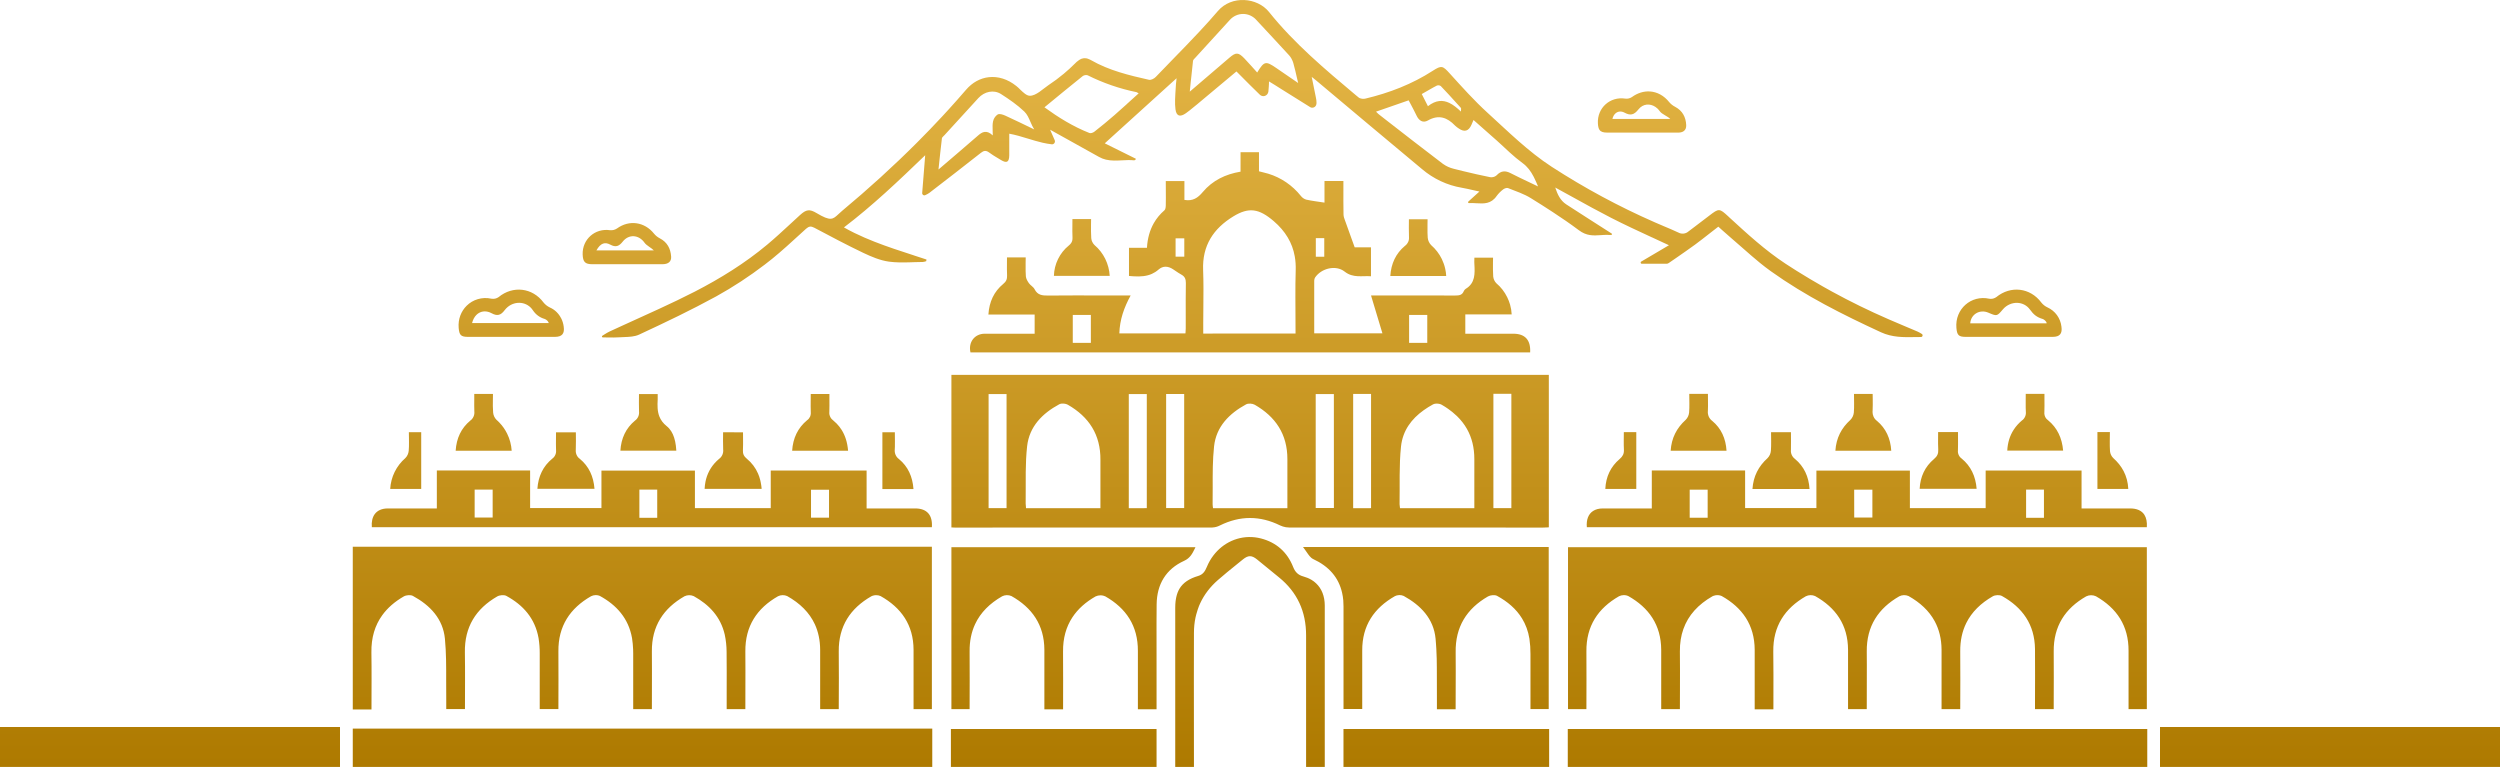 <svg width="500" height="154" viewBox="0 0 500 154" fill="none" xmlns="http://www.w3.org/2000/svg">
<path fill-rule="evenodd" clip-rule="evenodd" d="M384.367 66.79C384.43 66.829 384.469 66.883 384.5 66.95L384.516 67.008L384.508 67.161C384.492 67.231 384.445 67.293 384.391 67.336C384.336 67.379 384.266 67.403 384.195 67.403L382.938 67.418C380.68 67.454 378.445 67.489 376.203 66.457C368.57 62.934 361.055 59.172 354.18 54.251C353.438 53.723 352.719 53.164 352.008 52.59C350.812 51.618 349.648 50.59 348.484 49.567L346.148 47.532L344.492 46.079L343.664 45.333L341.922 46.688C340.953 47.446 340 48.196 339.016 48.922C337.797 49.813 336.547 50.672 335.312 51.532L333.812 52.563C333.688 52.661 333.539 52.727 333.383 52.751H330.078H328.414C328.359 52.762 328.297 52.754 328.242 52.719L328.172 52.645L328.141 52.579C328.125 52.516 328.133 52.454 328.156 52.399C328.188 52.344 328.234 52.305 328.297 52.286L333.789 49.047L330.477 47.508L330.312 47.438C327.555 46.164 324.875 44.922 322.234 43.571C319.688 42.27 317.164 40.876 314.633 39.473L311.047 37.504C311.477 38.821 312.039 40.083 313.25 40.876C316.266 42.84 319.305 44.762 322.328 46.704C322.352 46.719 322.383 46.751 322.398 46.789C322.438 46.879 322.406 47.004 322.016 46.997C321.594 46.965 321.195 46.969 320.805 46.985L320.141 47.028C318.68 47.126 317.328 47.215 315.766 46.039C314.07 44.77 312.32 43.571 310.547 42.411C309.109 41.465 307.656 40.551 306.195 39.645C304.797 38.766 303.156 38.239 301.602 37.618C301.359 37.52 300.914 37.68 300.664 37.856C300.164 38.231 299.711 38.68 299.336 39.188C298.219 40.825 296.75 40.735 295.281 40.649L294.453 40.606L293.805 40.622C293.766 40.626 293.734 40.618 293.695 40.598L293.625 40.512C293.609 40.473 293.609 40.434 293.617 40.399C293.625 40.36 293.648 40.329 293.68 40.301L295.883 38.309L294.633 38.028L293.484 37.77L292.367 37.551C289.43 37.055 286.68 35.762 284.391 33.809C277.305 27.926 270.25 21.969 263.18 16.047L262.344 15.376L263.18 19.508C263.258 19.86 263.305 20.215 263.305 20.575L263.281 20.813C263.258 20.954 263.203 21.082 263.125 21.196C263.047 21.309 262.938 21.399 262.812 21.457C262.688 21.52 262.555 21.547 262.414 21.54L262.273 21.52L262.141 21.477L262.023 21.418C260.266 20.34 258.516 19.235 256.773 18.137L256.305 17.844L254.969 17L253.797 16.282L253.789 16.793L253.758 17.309L253.68 18.29L253.656 18.418C253.617 18.594 253.531 18.758 253.414 18.895C253.289 19.028 253.141 19.129 252.969 19.184C252.797 19.239 252.617 19.247 252.445 19.204C252.273 19.165 252.109 19.079 251.984 18.957L249.938 16.95L247.289 14.29L240.195 20.219L239.484 20.817C238.961 21.254 238.438 21.692 237.898 22.106L237.164 22.653C236.617 23.036 236.164 23.188 235.82 23.094C235.719 23.063 235.625 23.012 235.539 22.938L235.367 22.743C235.234 22.536 235.141 22.243 235.094 21.864C235.008 21.227 235 20.579 235.016 19.926L235.07 18.754L235.156 17.375C235.164 16.997 235.211 16.622 235.258 16.207L235.312 15.649L220.953 28.665L227.18 31.754C227.172 31.809 227.148 31.86 227.117 31.903L227.039 31.985C226.969 32.043 226.875 32.071 226.781 32.063L226.227 32.024L225.641 32.016C225.227 32.02 224.812 32.043 224.398 32.067C223.867 32.094 223.336 32.122 222.805 32.114C222.258 32.102 221.719 32.055 221.18 31.926C220.711 31.813 220.25 31.641 219.797 31.383L213.57 27.915L210.023 25.942L210.938 28.032C210.984 28.125 211 28.231 210.984 28.336L210.938 28.516L210.883 28.622C210.82 28.704 210.742 28.77 210.648 28.813L210.484 28.86H210.352C209.727 28.79 209.117 28.68 208.516 28.543C207.539 28.317 206.57 28.024 205.602 27.727C204.375 27.352 203.141 26.973 201.852 26.739V28.223V31.063C201.828 32.438 201.352 32.7 200.188 32.001L199.977 31.872L199.172 31.387L198.617 31.043L197.812 30.489C197.203 30.051 196.766 30.098 196.18 30.567C192.758 33.266 189.312 35.926 185.859 38.583C185.609 38.754 185.336 38.903 185.055 39.024C184.992 39.059 184.914 39.075 184.836 39.067C184.758 39.063 184.688 39.036 184.625 38.993L184.57 38.942L184.477 38.817C184.445 38.747 184.43 38.668 184.438 38.59L185.039 31.047C179.703 36.188 174.492 41.145 168.789 45.481C169.477 45.872 170.172 46.239 170.875 46.586C171.539 46.911 172.211 47.219 172.891 47.516C173.547 47.801 174.219 48.075 174.891 48.34C177.461 49.352 180.117 50.215 182.781 51.079L182.875 51.114L185.297 51.903L185.242 52.239L184.875 52.344L184.562 52.395L182.984 52.43L181.883 52.465C180.508 52.504 179.141 52.512 177.797 52.329C176.031 52.09 174.289 51.344 172.656 50.571C169.344 48.993 166.102 47.262 162.852 45.543C162.195 45.196 161.781 45.247 161.219 45.747L159.266 47.52L158.867 47.883L157.375 49.235L155.906 50.524C154.938 51.356 153.961 52.164 152.945 52.926C149.859 55.282 146.625 57.403 143.242 59.278C140.758 60.633 138.242 61.922 135.703 63.172C133.094 64.454 130.461 65.696 127.82 66.922C126.938 67.332 125.883 67.376 124.852 67.415L123.852 67.461C123.117 67.516 122.375 67.504 121.633 67.493L120.555 67.477C120.516 67.477 120.477 67.465 120.453 67.442C120.422 67.418 120.398 67.383 120.391 67.348C120.383 67.309 120.383 67.27 120.398 67.235C120.406 67.2 120.438 67.168 120.469 67.149L120.961 66.84C121.273 66.645 121.594 66.45 121.922 66.297L124.43 65.145L127.422 63.782L131.82 61.774C134.227 60.664 136.617 59.528 138.977 58.317C144.078 55.684 148.984 52.653 153.43 48.938C154.977 47.645 156.461 46.274 157.945 44.903L160 43.012C161.25 41.876 161.914 41.778 163.32 42.618C166.133 44.301 166.562 43.887 167.711 42.809C167.93 42.606 168.172 42.379 168.461 42.137C173.656 37.809 178.648 33.278 183.414 28.508C185.109 26.809 186.781 25.079 188.414 23.317L189.781 21.829C190.938 20.555 192.078 19.266 193.203 17.961C194.477 16.477 196.07 15.629 197.75 15.438C199.594 15.227 201.539 15.809 203.273 17.207L203.648 17.528L204.023 17.895C204.672 18.516 205.32 19.145 205.969 19.153C207.219 19.168 208.594 17.77 209.641 17.067C210.727 16.352 211.766 15.575 212.766 14.743C213.539 14.094 214.289 13.411 215.008 12.692L215.32 12.387C215.5 12.231 215.68 12.098 215.844 11.989L216.203 11.793L216.367 11.731C216.641 11.641 216.914 11.614 217.195 11.653L217.5 11.719C217.664 11.766 217.828 11.836 218.008 11.926L218.227 12.043C221.828 14.106 225.82 15.063 229.805 15.961C230.203 16.051 230.844 15.723 231.172 15.368L234.398 12.032C236.242 10.141 238.086 8.247 239.891 6.313C241.148 4.969 242.383 3.602 243.578 2.204C246.32 -0.996 251.461 -0.519 253.805 2.395C258.852 8.696 265 13.856 271.133 19.008L271.719 19.489L271.891 19.602L272.008 19.653C272.133 19.7 272.273 19.731 272.414 19.75L272.555 19.762C272.742 19.77 272.93 19.758 273.094 19.719C277.859 18.579 282.391 16.844 286.547 14.161C287.422 13.598 287.922 13.344 288.367 13.415C288.828 13.489 289.242 13.915 289.961 14.707C292.398 17.391 294.828 20.114 297.492 22.54C301.641 26.321 305.633 30.293 310.359 33.368C316.93 37.622 323.812 41.333 330.961 44.465L332.766 45.239C333.742 45.649 334.719 46.059 335.68 46.512C336 46.688 336.367 46.758 336.734 46.715C336.898 46.696 337.062 46.653 337.219 46.586L337.422 46.485C337.523 46.426 337.625 46.356 337.711 46.274L339.094 45.227L341.836 43.141C343.781 41.641 343.883 41.641 345.664 43.289L345.875 43.489C349.453 46.774 353.039 50.063 357.102 52.739L359.219 54.098L360.492 54.879L361.992 55.793C362.867 56.313 363.742 56.825 364.625 57.325L366.398 58.313C370.078 60.329 373.852 62.172 377.695 63.844C378.734 64.301 379.781 64.743 380.836 65.184L383.5 66.309C383.797 66.446 384.086 66.606 384.367 66.79ZM306.852 35.59L306.711 35.305C306.148 34.227 305.492 33.325 304.484 32.594C303.602 31.954 302.773 31.239 301.953 30.5L300.18 28.86L299.344 28.098L294.703 24L294.281 24.985C293.727 26.231 292.875 26.481 291.758 25.7C291.492 25.536 291.25 25.344 291.016 25.125C289.438 23.473 287.727 22.868 285.578 24.098C284.602 24.649 283.797 24.153 283.312 23.122C282.961 22.383 282.578 21.665 282.195 20.938L281.727 20.067L275.203 22.332L275.438 22.563C275.594 22.719 275.742 22.864 275.914 22.981L277.18 23.973C280.961 26.915 284.758 29.86 288.578 32.766C289.234 33.239 289.977 33.575 290.766 33.762L292.602 34.219C294.406 34.661 296.211 35.067 298.039 35.438C298.266 35.473 298.5 35.458 298.719 35.391C298.859 35.352 299 35.289 299.125 35.208L299.32 35.063C300.195 34.129 301.07 34.083 302.148 34.645C303.297 35.239 304.461 35.789 305.719 36.387L307.609 37.289C307.359 36.68 307.117 36.114 306.852 35.59ZM259.633 16.602L259.305 15.211L259.07 14.192C258.938 13.641 258.805 13.11 258.656 12.586L258.523 12.204C258.453 12.028 258.367 11.856 258.273 11.688C258.148 11.473 258 11.266 257.836 11.079C255.664 8.684 253.438 6.348 251.25 3.973C251.102 3.805 250.938 3.653 250.758 3.516C250.539 3.352 250.305 3.211 250.055 3.098C249.602 2.895 249.109 2.79 248.617 2.79C248.117 2.79 247.633 2.895 247.18 3.098C246.727 3.301 246.312 3.598 245.977 3.973L239.07 11.536C238.891 11.731 238.625 11.95 238.602 12.184C238.461 13.332 238.344 14.481 238.227 15.692L238.156 16.305L237.953 18.329L245.898 11.528C247.18 10.43 247.68 10.442 248.867 11.676C249.734 12.579 250.555 13.532 251.438 14.501C252.836 12.215 253.141 12.161 255.203 13.567C256.594 14.54 258.016 15.504 259.633 16.602ZM208.891 21.461C211.641 23.465 214.617 25.313 217.891 26.602C218.148 26.707 218.625 26.536 218.883 26.332C220.242 25.262 221.578 24.18 222.883 23.032C223.711 22.309 224.531 21.575 225.359 20.825L225.5 20.684L225.664 20.543L225.828 20.391L227.734 18.668C227.602 18.575 227.453 18.493 227.297 18.43C223.914 17.739 220.633 16.606 217.523 15.055C217.359 15.004 217.18 14.997 217.008 15.028C216.836 15.055 216.672 15.126 216.531 15.227C213.992 17.258 211.484 19.329 208.891 21.461ZM198.555 27.082L198.531 26.094C198.508 25.422 198.492 24.852 198.602 24.309C198.633 24.161 198.68 24.016 198.734 23.875C198.906 23.473 199.188 23.129 199.547 22.887C199.922 22.692 200.594 22.915 201.062 23.129C203.008 24.008 204.922 24.965 206.844 25.887C206.562 25.446 206.336 24.934 206.109 24.422C205.773 23.641 205.438 22.86 204.875 22.321C203.469 20.973 201.836 19.856 200.203 18.809C198.734 17.875 196.859 18.313 195.672 19.618L188.891 27.036L188.711 27.211C188.625 27.293 188.539 27.379 188.477 27.465C188.43 27.532 188.391 27.598 188.383 27.668C188.141 29.645 187.938 31.625 187.695 33.903C190.5 31.497 193.047 29.344 195.555 27.153C196.445 26.364 197.297 25.911 198.555 27.082ZM289.852 20.579C290.664 20.961 291.43 21.59 292.188 22.317V22.247C292.211 22.051 292.227 21.887 292.219 21.758L292.211 21.68C292.203 21.625 292.18 21.579 292.148 21.543L291.258 20.567L289.766 18.926L288.148 17.204C288.031 17.125 287.898 17.079 287.758 17.063C287.625 17.047 287.484 17.067 287.359 17.122L286.609 17.52C285.867 17.926 285.133 18.364 284.352 18.809L285.586 21.239C287.18 19.989 288.562 19.969 289.852 20.579ZM309.766 74.969V105.465L309.289 105.489L308.594 105.516L257.789 105.5C257.383 105.497 256.977 105.43 256.586 105.305C256.391 105.247 256.203 105.172 256.023 105.086C252.008 103.106 248.008 103.102 243.992 105.086C243.516 105.336 242.992 105.477 242.461 105.5C225.289 105.52 208.125 105.524 190.953 105.516L190.281 105.485V74.969H309.766ZM257.477 101.641V91.844C257.492 86.836 255.094 83.329 250.953 80.954C250.484 80.688 249.664 80.629 249.211 80.876C245.875 82.692 243.234 85.309 242.812 89.282C242.523 91.981 242.531 94.711 242.539 97.442L242.523 100.84C242.531 101.11 242.562 101.379 242.609 101.641H257.477ZM294.867 101.641V91.848C294.875 89.512 294.359 87.504 293.391 85.786C292.859 84.848 292.188 83.997 291.398 83.223C291.102 82.938 290.789 82.665 290.461 82.399L289.641 81.778C289.234 81.489 288.797 81.215 288.344 80.954L288.164 80.864C288.031 80.809 287.867 80.77 287.703 80.747C287.312 80.688 286.883 80.723 286.609 80.876C285.953 81.231 285.328 81.618 284.742 82.04C282.32 83.766 280.547 86.086 280.203 89.282C279.797 93.102 279.984 96.985 279.914 100.84C279.93 101.11 279.953 101.379 280 101.641H294.867ZM220.086 101.641V98.348C220.078 96.2 220.07 94.09 220.086 91.977C220.133 86.918 217.766 83.36 213.578 80.954L213.32 80.84L213.039 80.762L212.969 80.751L212.789 80.727L212.602 80.715L212.352 80.719L212.234 80.735L212.023 80.782L211.836 80.864C208.492 82.672 205.859 85.29 205.422 89.262C205.234 90.965 205.164 92.684 205.148 94.403C205.125 96.501 205.164 98.606 205.133 100.704C205.133 100.895 205.156 101.09 205.18 101.29L205.203 101.641H220.086ZM266.773 78.809H263.141V101.606H266.781L266.773 78.809ZM298.68 78.762V101.625H302.273V78.766L298.68 78.762ZM233.227 101.618H236.836V78.805H233.227V101.618ZM201.312 101.633V78.809H197.719V101.633H201.312ZM229.359 101.633V78.813H225.758V101.637L229.359 101.633ZM274.211 101.633V78.782H270.633V101.641L274.211 101.633ZM261.219 144.618V153.383H264.953V121.09C264.945 119.239 264.336 117.715 263.211 116.661C262.945 116.407 262.648 116.18 262.32 115.981C261.828 115.688 261.281 115.458 260.68 115.293C259.633 115.012 259.031 114.418 258.633 113.403C257.445 110.387 255.227 108.473 252.188 107.688C248.938 106.856 245.672 107.895 243.43 110.215C243.172 110.485 242.922 110.774 242.688 111.079C242.156 111.77 241.711 112.547 241.359 113.403C241.008 114.247 240.602 114.899 239.656 115.184C237.836 115.727 236.625 116.532 235.898 117.739C235.602 118.235 235.391 118.801 235.25 119.446L235.172 119.883L235.117 120.235C235.07 120.649 235.047 121.09 235.047 121.567V153.383H238.789L238.781 144.454C238.773 138.5 238.766 132.551 238.789 126.602C238.789 125.52 238.891 124.485 239.102 123.497L239.25 122.887C239.336 122.551 239.438 122.223 239.547 121.899L239.805 121.184L240.039 120.653C240.844 118.922 242.023 117.372 243.578 116.012L245.438 114.434L247.617 112.665L248.578 111.887C249.648 111.024 250.328 111.02 251.406 111.887L254.039 114.036L255.789 115.465C259.445 118.43 261.227 122.293 261.219 127.083C261.203 132.922 261.211 138.77 261.219 144.618ZM70.555 109.352H186.375V141.833H182.711V140.598V137.047V129.95C182.703 127.469 182.086 125.368 180.961 123.598C179.828 121.817 178.18 120.372 176.109 119.211C175.82 119.083 175.5 119.024 175.18 119.032C174.938 119.04 174.703 119.083 174.477 119.165L174.266 119.258C170.07 121.665 167.695 125.227 167.75 130.301C167.773 132.071 167.773 133.836 167.773 135.61L167.75 141.829H164.031V140.606V129.958C164.023 128.043 163.656 126.356 162.977 124.872C161.883 122.497 159.977 120.641 157.438 119.215C157.148 119.086 156.828 119.024 156.508 119.028C156.195 119.036 155.875 119.114 155.594 119.254C151.398 121.649 149.023 125.215 149.07 130.29C149.094 132.84 149.086 135.379 149.078 137.942L149.07 141.825H145.336V138.665C145.344 135.875 145.352 133.102 145.32 130.336C145.312 129.184 145.188 128.032 144.945 126.907C144.109 123.317 141.805 120.922 138.75 119.227C138.453 119.098 138.141 119.032 137.82 119.036C137.664 119.04 137.508 119.059 137.352 119.094C137.195 119.129 137.047 119.184 136.898 119.254C132.711 121.649 130.32 125.215 130.375 130.29C130.398 132.836 130.391 135.375 130.383 137.938L130.375 141.829H126.641V138.102V130.704L126.625 129.868C126.594 129.114 126.523 128.36 126.406 127.614C125.703 123.665 123.305 121.004 119.961 119.18L119.633 119.075L119.406 119.036L119.078 119.024C118.781 119.036 118.484 119.11 118.211 119.247C114.023 121.645 111.625 125.196 111.68 130.27C111.719 134.102 111.68 137.915 111.68 141.817H107.945C107.945 138.098 107.961 134.399 107.945 130.708C107.953 129.672 107.875 128.637 107.711 127.618C107.008 123.665 104.625 121 101.273 119.18C100.805 118.926 99.922 119.012 99.43 119.297C95.188 121.747 92.883 125.387 92.977 130.5C93.039 134.243 92.992 137.989 92.992 141.817H89.25V139.809L89.234 136.172C89.242 133.356 89.25 130.54 88.984 127.747C88.789 125.758 88.055 124.102 86.961 122.711C85.828 121.274 84.305 120.122 82.586 119.184C82.117 118.926 81.234 119.008 80.742 119.293C78.953 120.325 77.516 121.567 76.453 123.04C74.984 125.067 74.234 127.528 74.281 130.489C74.344 134.235 74.297 137.981 74.297 141.899H70.555V109.352ZM0 145.399H68V153.383H0V145.399ZM432 145.399H500V153.383H432V145.399ZM313.555 145.797V153.383H429.453V145.797H313.555ZM70.555 145.723H186.453V153.383H70.555V145.723ZM190.18 153.383V145.801H231.312V153.383H190.18ZM268.695 145.801V153.383H309.828V145.801H268.695ZM350.938 141.868H354.68L354.688 134.954C354.688 133.399 354.68 131.848 354.656 130.297C354.594 125.223 356.977 121.661 361.164 119.254C361.453 119.114 361.766 119.036 362.086 119.028C362.406 119.02 362.719 119.079 363.016 119.208C367.141 121.52 369.586 124.973 369.609 129.946V137.75V140.594V141.829H373.352L373.359 137.946L373.367 132.965L373.352 130.301C373.297 125.231 375.664 121.665 379.859 119.258C380.141 119.114 380.453 119.036 380.773 119.028C381.094 119.02 381.414 119.079 381.703 119.204C384.016 120.5 385.805 122.157 386.938 124.239C387.82 125.868 388.297 127.758 388.312 129.942C388.328 133.493 388.312 137.04 388.312 140.59V141.829H392.047C392.047 137.946 392.094 134.137 392.047 130.309C392.023 128.149 392.438 126.258 393.25 124.614C394.344 122.407 396.148 120.641 398.555 119.262C399.039 118.981 399.93 118.938 400.398 119.204C404.484 121.485 406.945 124.895 407 129.817C407.039 133.407 407 136.997 407 140.586V141.833H410.742V140.61C410.742 137.176 410.781 133.747 410.742 130.317C410.68 125.254 413.039 121.665 417.242 119.27C417.547 119.122 417.875 119.047 418.211 119.043C418.555 119.04 418.883 119.114 419.188 119.254C423.344 121.622 425.734 125.145 425.711 130.168V137.11V140.579V141.833H429.367V109.434H313.602V141.821H317.281C317.281 137.926 317.32 134.114 317.281 130.286C317.227 125.211 319.609 121.645 323.805 119.25C324.094 119.11 324.406 119.032 324.727 119.024C324.922 119.02 325.117 119.043 325.312 119.09L325.422 119.122L325.656 119.211C329.773 121.528 332.219 124.989 332.242 129.958V137.059V140.61V141.825H335.977L335.992 137.938C336 135.379 336.008 132.84 335.977 130.29C335.961 128.645 336.195 127.161 336.672 125.821C337.656 123.024 339.664 120.868 342.5 119.25L342.727 119.157C342.844 119.114 342.969 119.079 343.094 119.059L343.414 119.028L343.781 119.047C343.977 119.075 344.164 119.129 344.344 119.208C348.469 121.524 350.914 124.981 350.938 129.954V136.418V140.602V141.868ZM274.203 59.09L276.484 66.665H262.844V56.18L262.867 55.926C262.891 55.782 262.938 55.645 263.008 55.516C264.258 53.649 267.164 52.93 268.93 54.321C270.641 55.668 272.43 55.11 274.195 55.254V49.473H270.938L270.133 47.239L269.125 44.43L269.016 44.137C268.859 43.723 268.703 43.301 268.703 42.879C268.672 41.215 268.672 39.551 268.68 37.879V36.196H264.898V40.524C263.609 40.321 262.414 40.184 261.242 39.926C260.82 39.801 260.445 39.539 260.172 39.184C258.484 37.071 256.219 35.524 253.664 34.743C253.281 34.626 252.898 34.532 252.492 34.434L251.797 34.262V30.434H248.109V34.333C245.094 34.833 242.5 36.098 240.562 38.399C239.562 39.594 238.547 40.27 236.883 39.981V36.208H233.156L233.164 37.891C233.172 38.973 233.18 40.028 233.156 41.083C233.148 41.414 233.102 41.872 232.891 42.055C232.008 42.821 231.305 43.676 230.766 44.622C229.945 46.059 229.5 47.704 229.391 49.555H225.797V55.192C227.141 55.313 228.422 55.376 229.609 55.047C229.867 54.977 230.125 54.887 230.375 54.774C230.836 54.567 231.281 54.289 231.711 53.911C232.133 53.539 232.586 53.36 233.055 53.344C233.57 53.329 234.109 53.512 234.633 53.868L235.672 54.563L236.312 54.946C236.969 55.317 237.172 55.817 237.172 56.594C237.133 58.872 237.141 61.145 237.148 63.418V65.692L237.117 66.274L237.109 66.442L237.086 66.68H223.867C223.945 63.942 224.805 61.508 226.133 59.09L214.672 59.086L209.617 59.11C208.469 59.122 207.516 59.039 206.914 57.844C206.68 57.364 206.102 57.09 205.789 56.645C205.5 56.239 205.203 55.735 205.172 55.258L205.125 54.235V53.251V52.536L205.141 51.481H201.398L201.391 52.571C201.383 53.426 201.375 54.262 201.414 55.094C201.445 55.836 201.227 56.317 200.641 56.793C198.797 58.321 197.844 60.352 197.68 62.911H206.93V66.743H196.953C194.914 66.743 193.625 68.45 194.094 70.481H306.031C306.164 67.985 305.008 66.743 302.656 66.743H293.062V62.876H302.336C302.305 62.211 302.195 61.559 302.016 60.926C301.867 60.414 301.672 59.914 301.438 59.438C300.914 58.368 300.18 57.418 299.273 56.653C298.914 56.289 298.688 55.805 298.641 55.286C298.578 54.383 298.586 53.473 298.594 52.571L298.609 51.528H294.875L294.867 52.008C294.859 52.289 294.852 52.547 294.875 52.805C294.984 54.731 295.07 56.626 293.117 57.786C292.953 57.899 292.828 58.059 292.75 58.247C292.422 59.047 291.797 59.102 291.039 59.102C287.125 59.086 283.211 59.086 279.297 59.09H275.383H274.203ZM259.094 62.821L259.109 66.7L240.648 66.715V64.563L240.672 61.274C240.695 58.864 240.719 56.454 240.625 54.047C240.422 49.086 242.703 45.7 246.672 43.274C249.75 41.403 251.789 41.676 254.773 44.251C255.914 45.231 256.836 46.301 257.539 47.477C258.234 48.637 258.711 49.903 258.953 51.286C259.109 52.161 259.172 53.086 259.141 54.063C259.109 54.961 259.094 55.86 259.086 56.758L259.078 59.422L259.094 62.821ZM214.555 62.985H218.172V68.579H214.555V62.985ZM285.453 68.567H281.82V62.993H285.453V68.567ZM235.117 51.34V47.661H236.859V51.34H235.117ZM263.164 51.348V47.622H264.852V51.348H263.164ZM317.367 105.442C317.234 103.918 317.688 102.797 318.617 102.196C319.125 101.864 319.781 101.688 320.562 101.688H330.359V94.09H349.023V101.614H363.281V94.118H381.977V101.629H397.133V94.106H416.312V101.688H426.031C427.375 101.688 428.336 102.122 428.875 102.954C429.266 103.567 429.438 104.399 429.367 105.442H317.367ZM341.531 103.551V97.934H337.938V103.551H341.531ZM370.844 103.512H374.477V97.934H370.836L370.844 103.512ZM408.789 103.563V97.926H405.219V103.563H408.789ZM77.562 101.688C76.375 101.688 75.469 102.098 74.93 102.848C74.477 103.481 74.273 104.36 74.367 105.442H186.375C186.547 102.993 185.375 101.688 183.039 101.688H173.32V94.106H154.148V101.629H138.984V94.118H120.289V101.618H106.023V94.09H87.367V101.688H77.562ZM94.93 103.512V97.918H98.531V103.512H94.93ZM131.445 97.926V103.563H127.875V97.926H131.445ZM165.805 103.536H162.203V97.95H165.805V103.536ZM212.617 141.872H208.875V140.594V136.54V129.946C208.852 124.973 206.398 121.52 202.281 119.208C201.984 119.083 201.672 119.02 201.352 119.028C201.031 119.036 200.719 119.114 200.43 119.258C197.945 120.68 196.102 122.512 195.023 124.825C194.281 126.415 193.898 128.231 193.922 130.297C193.961 134.129 193.922 137.938 193.922 141.825H190.281V109.434H239.094L238.977 109.684C238.477 110.7 238.031 111.622 236.812 112.172C233.203 113.817 231.367 116.84 231.328 120.883L231.305 124.551L231.312 134.524V140.512V141.852H227.578V140.594V137.125V130.188C227.602 125.161 225.219 121.641 221.062 119.274L220.664 119.133C220.477 119.086 220.281 119.063 220.086 119.063C219.75 119.067 219.414 119.141 219.109 119.286C217.141 120.407 215.578 121.793 214.477 123.469C213.227 125.368 212.578 127.641 212.609 130.329C212.648 134.129 212.617 137.95 212.617 141.872ZM287.383 141.848H291.125L291.148 134.247L291.133 130.493C291.039 125.379 293.344 121.743 297.586 119.293C298.078 119.012 298.961 118.922 299.43 119.18C301.523 120.325 303.242 121.79 304.406 123.688C305.125 124.86 305.633 126.2 305.883 127.735C306.031 128.758 306.102 129.793 306.094 130.829V141.817H309.742V109.403H260.602L260.984 109.922L261.219 110.262L261.289 110.356C261.727 111 262.117 111.571 262.648 111.817C265.805 113.282 267.734 115.508 268.422 118.567C268.531 119.043 268.609 119.54 268.656 120.059C268.688 120.458 268.703 120.868 268.703 121.29V140.551V141.805H272.445V130.118C272.414 125.09 274.836 121.594 278.984 119.227C279.109 119.165 279.234 119.118 279.367 119.083C279.523 119.04 279.688 119.016 279.852 119.012C280.156 119.004 280.453 119.063 280.734 119.184C284.109 121.043 286.742 123.715 287.117 127.758L287.195 128.739L287.266 129.782L287.344 131.735L287.367 133.563L287.375 136.497C287.367 137.723 287.367 138.95 287.383 140.172V141.848ZM148.609 87.579C148.617 88.442 148.625 89.282 148.586 90.114C148.555 90.821 148.781 91.258 149.328 91.711C150.359 92.559 151.109 93.563 151.609 94.719C151.781 95.114 151.922 95.528 152.031 95.961L152.133 96.407L152.25 97.075L152.289 97.364L152.328 97.778H140.922C140.93 97.528 140.953 97.282 140.984 97.04L141.102 96.309L141.219 95.809C141.641 94.239 142.5 92.891 143.797 91.793C144.094 91.582 144.328 91.29 144.477 90.954C144.617 90.618 144.68 90.247 144.633 89.879C144.578 88.77 144.617 87.657 144.617 86.454L148.602 86.465L148.609 87.579ZM391.602 86.418H387.625L387.617 87.489C387.609 88.329 387.602 89.11 387.648 89.887C387.695 90.715 387.461 91.251 386.805 91.801C384.992 93.325 384.047 95.34 383.93 97.766H395.328C395.125 95.247 394.172 93.219 392.32 91.7C392.07 91.524 391.867 91.282 391.742 91.001C391.609 90.719 391.555 90.411 391.586 90.098C391.617 89.231 391.609 88.36 391.602 87.481V86.418ZM107.477 97.762C107.648 95.293 108.594 93.258 110.445 91.739C110.711 91.551 110.922 91.293 111.055 90.993C111.195 90.692 111.242 90.36 111.211 90.032C111.18 89.247 111.188 88.457 111.195 87.641L111.203 86.469H115.172C115.172 87.61 115.211 88.79 115.156 89.965C115.125 90.313 115.18 90.665 115.32 90.981L115.438 91.207L115.539 91.356L115.641 91.481L115.766 91.606L115.969 91.77C117.781 93.266 118.703 95.282 118.898 97.754L107.477 97.762ZM350.492 97.797H361.906C361.75 95.317 360.805 93.286 358.977 91.77C358.703 91.567 358.484 91.293 358.344 90.973C358.203 90.657 358.148 90.305 358.188 89.957C358.219 88.782 358.188 87.606 358.188 86.434H354.211C354.211 87.715 354.273 88.946 354.18 90.165C354.133 90.719 353.891 91.235 353.508 91.629C351.695 93.266 350.664 95.258 350.492 97.797ZM214.484 43.809H218.219L218.203 44.899C218.195 45.821 218.188 46.731 218.25 47.637L218.32 48.039L218.445 48.364C218.555 48.602 218.703 48.817 218.891 49.001C219.789 49.762 220.523 50.704 221.047 51.766C221.57 52.829 221.875 53.993 221.945 55.18H210.781C210.812 54.008 211.094 52.86 211.609 51.809C212.125 50.762 212.852 49.84 213.75 49.114C213.961 48.942 214.125 48.77 214.242 48.586C214.438 48.289 214.516 47.958 214.5 47.52C214.461 46.688 214.469 45.856 214.477 44.973L214.484 43.809ZM280.992 49.172C279.164 50.692 278.219 52.719 278.062 55.2H289.242C289.219 54.704 289.148 54.215 289.039 53.735C288.891 53.063 288.656 52.411 288.359 51.793C287.836 50.731 287.109 49.789 286.227 49.024C285.844 48.629 285.602 48.114 285.547 47.559L285.5 46.563V45.786V45.153V44.93L285.516 43.848H281.781C281.781 45.067 281.742 46.219 281.797 47.364C281.812 47.571 281.805 47.782 281.766 47.985L281.703 48.211L281.633 48.379C281.492 48.696 281.273 48.969 280.992 49.172ZM102.336 90.141H91.133C91.289 87.657 92.234 85.626 94.07 84.11L94.352 83.868L94.562 83.594L94.711 83.313C94.852 82.997 94.906 82.645 94.867 82.297C94.836 81.485 94.844 80.668 94.852 79.829V78.786H98.594L98.578 79.891C98.562 80.774 98.555 81.641 98.625 82.504C98.672 83.059 98.914 83.579 99.305 83.969L99.602 84.239L99.898 84.54C100.516 85.184 101.031 85.926 101.43 86.739C101.953 87.797 102.258 88.957 102.336 90.141ZM131.539 79.309V78.817H127.797C127.797 80.008 127.758 81.157 127.805 82.305C127.844 82.653 127.789 83.001 127.648 83.321C127.578 83.481 127.484 83.633 127.375 83.77C127.273 83.899 127.148 84.016 127.008 84.114C125.172 85.633 124.227 87.661 124.078 90.137H135.266L135.172 89.129C135.102 88.575 134.992 88.036 134.828 87.528C134.539 86.618 134.07 85.813 133.336 85.227C132.609 84.641 132.156 84.004 131.883 83.321C131.461 82.266 131.469 81.106 131.539 79.872V79.461V79.309ZM405.148 78.774H408.891V79.825C408.898 80.696 408.906 81.567 408.875 82.434C408.852 82.633 408.867 82.832 408.914 83.024L408.945 83.129L409.023 83.34C409.094 83.508 409.195 83.661 409.32 83.793C409.406 83.887 409.5 83.969 409.602 84.04C411.453 85.559 412.406 87.598 412.625 90.114H401.453C401.531 88.54 401.961 87.137 402.75 85.93C403.188 85.251 403.742 84.633 404.406 84.079L404.594 83.934L404.742 83.77C404.852 83.637 404.945 83.493 405.016 83.332C405.148 83.032 405.203 82.704 405.172 82.376L405.141 81.567V80.915V79.844L405.148 78.774ZM367.078 90.145H378.25C378.102 87.696 377.188 85.684 375.398 84.18C375.086 83.957 374.844 83.649 374.695 83.297C374.57 83.012 374.508 82.704 374.508 82.395L374.523 82.165C374.562 81.387 374.555 80.61 374.547 79.84L374.531 78.782H370.797C370.797 80.071 370.867 81.301 370.766 82.52C370.711 83.071 370.469 83.586 370.078 83.977C368.273 85.614 367.242 87.606 367.078 90.145ZM334.133 90.141C334.297 87.602 335.328 85.61 337.133 83.973C337.523 83.586 337.766 83.067 337.82 82.516C337.922 81.297 337.852 80.067 337.852 78.778H341.586C341.586 79.571 341.609 80.376 341.602 81.184L341.578 82.168C341.531 82.551 341.594 82.942 341.742 83.297C341.898 83.653 342.141 83.957 342.453 84.184C344.25 85.684 345.156 87.7 345.305 90.141H334.133ZM158.43 90.153H169.617C169.547 89.321 169.406 88.54 169.172 87.813C168.961 87.153 168.68 86.54 168.32 85.969C168.039 85.524 167.711 85.106 167.336 84.719C167.117 84.493 166.875 84.274 166.625 84.067C166.508 83.985 166.406 83.887 166.312 83.782C166.195 83.645 166.094 83.489 166.023 83.321C165.953 83.168 165.906 83.008 165.875 82.848C165.852 82.688 165.852 82.524 165.867 82.36C165.898 81.516 165.891 80.672 165.883 79.821V78.797H162.148L162.141 79.981C162.133 80.817 162.125 81.626 162.156 82.446C162.172 82.606 162.164 82.766 162.133 82.922C162.109 83.067 162.07 83.211 162.008 83.348C161.875 83.629 161.68 83.868 161.422 84.043C159.562 85.59 158.586 87.629 158.43 90.153ZM182.695 97.817H176.477V86.454H178.969L178.984 88.231L178.977 89.368L178.953 89.895C178.914 90.262 178.969 90.633 179.117 90.973C179.188 91.133 179.281 91.286 179.383 91.422C179.5 91.571 179.641 91.7 179.789 91.809C181.594 93.301 182.516 95.313 182.695 97.817ZM421.977 86.418H419.484V97.782H425.656C425.594 96.457 425.273 95.274 424.719 94.211C424.219 93.254 423.523 92.391 422.648 91.606C422.281 91.247 422.055 90.766 422 90.247C421.914 88.985 421.977 87.723 421.977 86.418ZM84.242 97.793H78.039C78.109 96.61 78.406 95.454 78.93 94.391C79.453 93.329 80.18 92.391 81.062 91.626C81.453 91.239 81.688 90.723 81.742 90.168L81.789 89.325L81.797 88.461L81.789 87.579L81.773 86.438H84.242V97.793ZM327.258 86.43H324.766C324.766 87.614 324.719 88.766 324.781 89.895C324.805 90.329 324.75 90.68 324.594 90.997C324.453 91.282 324.242 91.536 323.938 91.797C322.125 93.332 321.18 95.344 321.062 97.782H327.258V86.43ZM102.281 67.376H93.641C92.188 67.376 91.859 67.043 91.734 65.59C91.586 63.817 92.227 62.239 93.328 61.149C94.562 59.93 96.375 59.325 98.289 59.739C98.789 59.829 99.305 59.715 99.719 59.422C102.586 57.071 106.492 57.528 108.703 60.497C109.039 60.914 109.469 61.254 109.945 61.481L110.375 61.696L110.734 61.922C111.164 62.223 111.539 62.594 111.844 63.024L112.023 63.297L112.281 63.751C112.516 64.243 112.672 64.774 112.742 65.329C112.945 66.715 112.406 67.364 111.031 67.372C108.125 67.387 105.203 67.376 102.281 67.376ZM94.414 64.614H109.766C109.727 64.512 109.68 64.418 109.617 64.329L109.531 64.211L109.43 64.102C109.281 63.958 109.109 63.848 108.914 63.782C107.969 63.516 107.148 62.911 106.594 62.079C105.453 60.321 103.133 60.098 101.562 61.379C101.328 61.571 101.109 61.797 100.914 62.055C100.156 63.067 99.445 63.254 98.344 62.657L97.914 62.458C97.453 62.289 97.008 62.243 96.594 62.305C96.102 62.379 95.656 62.61 95.289 62.973C94.891 63.368 94.586 63.922 94.414 64.614ZM393.18 67.376H401.828L407.742 67.379L410.578 67.372C411.953 67.364 412.492 66.715 412.289 65.332C412.195 64.497 411.883 63.704 411.398 63.028C410.906 62.352 410.25 61.821 409.5 61.481C409.016 61.258 408.586 60.918 408.258 60.501C406.047 57.528 402.141 57.071 399.266 59.418C399.086 59.547 398.883 59.641 398.672 59.7L398.469 59.747C398.266 59.782 398.055 59.778 397.844 59.743C394.211 58.954 390.961 61.821 391.281 65.586C391.406 67.04 391.734 67.376 393.18 67.376ZM408.586 63.813C408.742 63.856 409.328 64.258 409.328 64.661L394.047 64.665C394.164 62.872 395.938 61.793 397.664 62.532C399.391 63.27 399.391 63.27 400.578 61.872C401.336 60.981 402.422 60.536 403.469 60.571C404.422 60.606 405.352 61.039 405.977 61.895C406.719 62.914 407.328 63.438 408.586 63.813ZM328.453 26.52C326.117 26.52 323.781 26.532 321.445 26.52C320.656 26.52 320.18 26.372 319.906 25.981C319.703 25.692 319.609 25.266 319.578 24.668C319.422 21.571 322.016 19.258 325.055 19.723C325.516 19.786 325.984 19.676 326.375 19.418C327.516 18.586 328.766 18.215 329.969 18.29C331.414 18.379 332.797 19.106 333.852 20.438C334.18 20.821 334.578 21.133 335.023 21.36C336.484 22.137 337.172 23.411 337.242 25.02C337.266 25.598 337.078 25.989 336.742 26.227C336.445 26.442 336.031 26.532 335.555 26.524H335.32L328.453 26.52ZM334.047 23.786C333.578 23.27 332.359 22.829 331.977 22.27C331.82 22.051 331.656 21.86 331.477 21.692C331.352 21.575 331.219 21.473 331.086 21.383C329.984 20.645 328.594 20.743 327.695 21.872C327.25 22.43 326.844 22.77 326.375 22.868C325.953 22.954 325.492 22.848 324.922 22.54C324.609 22.372 324.305 22.297 324.016 22.305C323.289 22.329 322.688 22.891 322.484 23.786H334.047ZM123.023 52.844H125.32H127.547L132.562 52.84C133.703 52.825 134.297 52.274 134.227 51.317C134.117 49.708 133.445 48.438 131.977 47.672C131.531 47.446 131.133 47.129 130.812 46.739C128.914 44.356 125.844 43.926 123.406 45.688C122.992 45.969 122.492 46.094 121.992 46.039C119.008 45.602 116.43 47.864 116.531 50.899C116.586 52.379 117.008 52.833 118.438 52.844H123.023ZM130.773 50.086H119.281C119.688 49.348 120.125 48.895 120.609 48.723C121.039 48.567 121.516 48.637 122.055 48.926C123.133 49.512 123.805 49.266 124.539 48.329C125.766 46.77 127.766 46.93 128.906 48.543C129.297 49.11 130.344 49.606 130.773 50.086Z" fill="url(#paint0_linear_1833_313)"/>
<defs>
<linearGradient id="paint0_linear_1833_313" x1="250" y1="14.5" x2="250" y2="153" gradientUnits="userSpaceOnUse">
<stop stop-color="#E1B242"/>
<stop offset="1" stop-color="#AE7A00"/>
</linearGradient>
</defs>
</svg>
